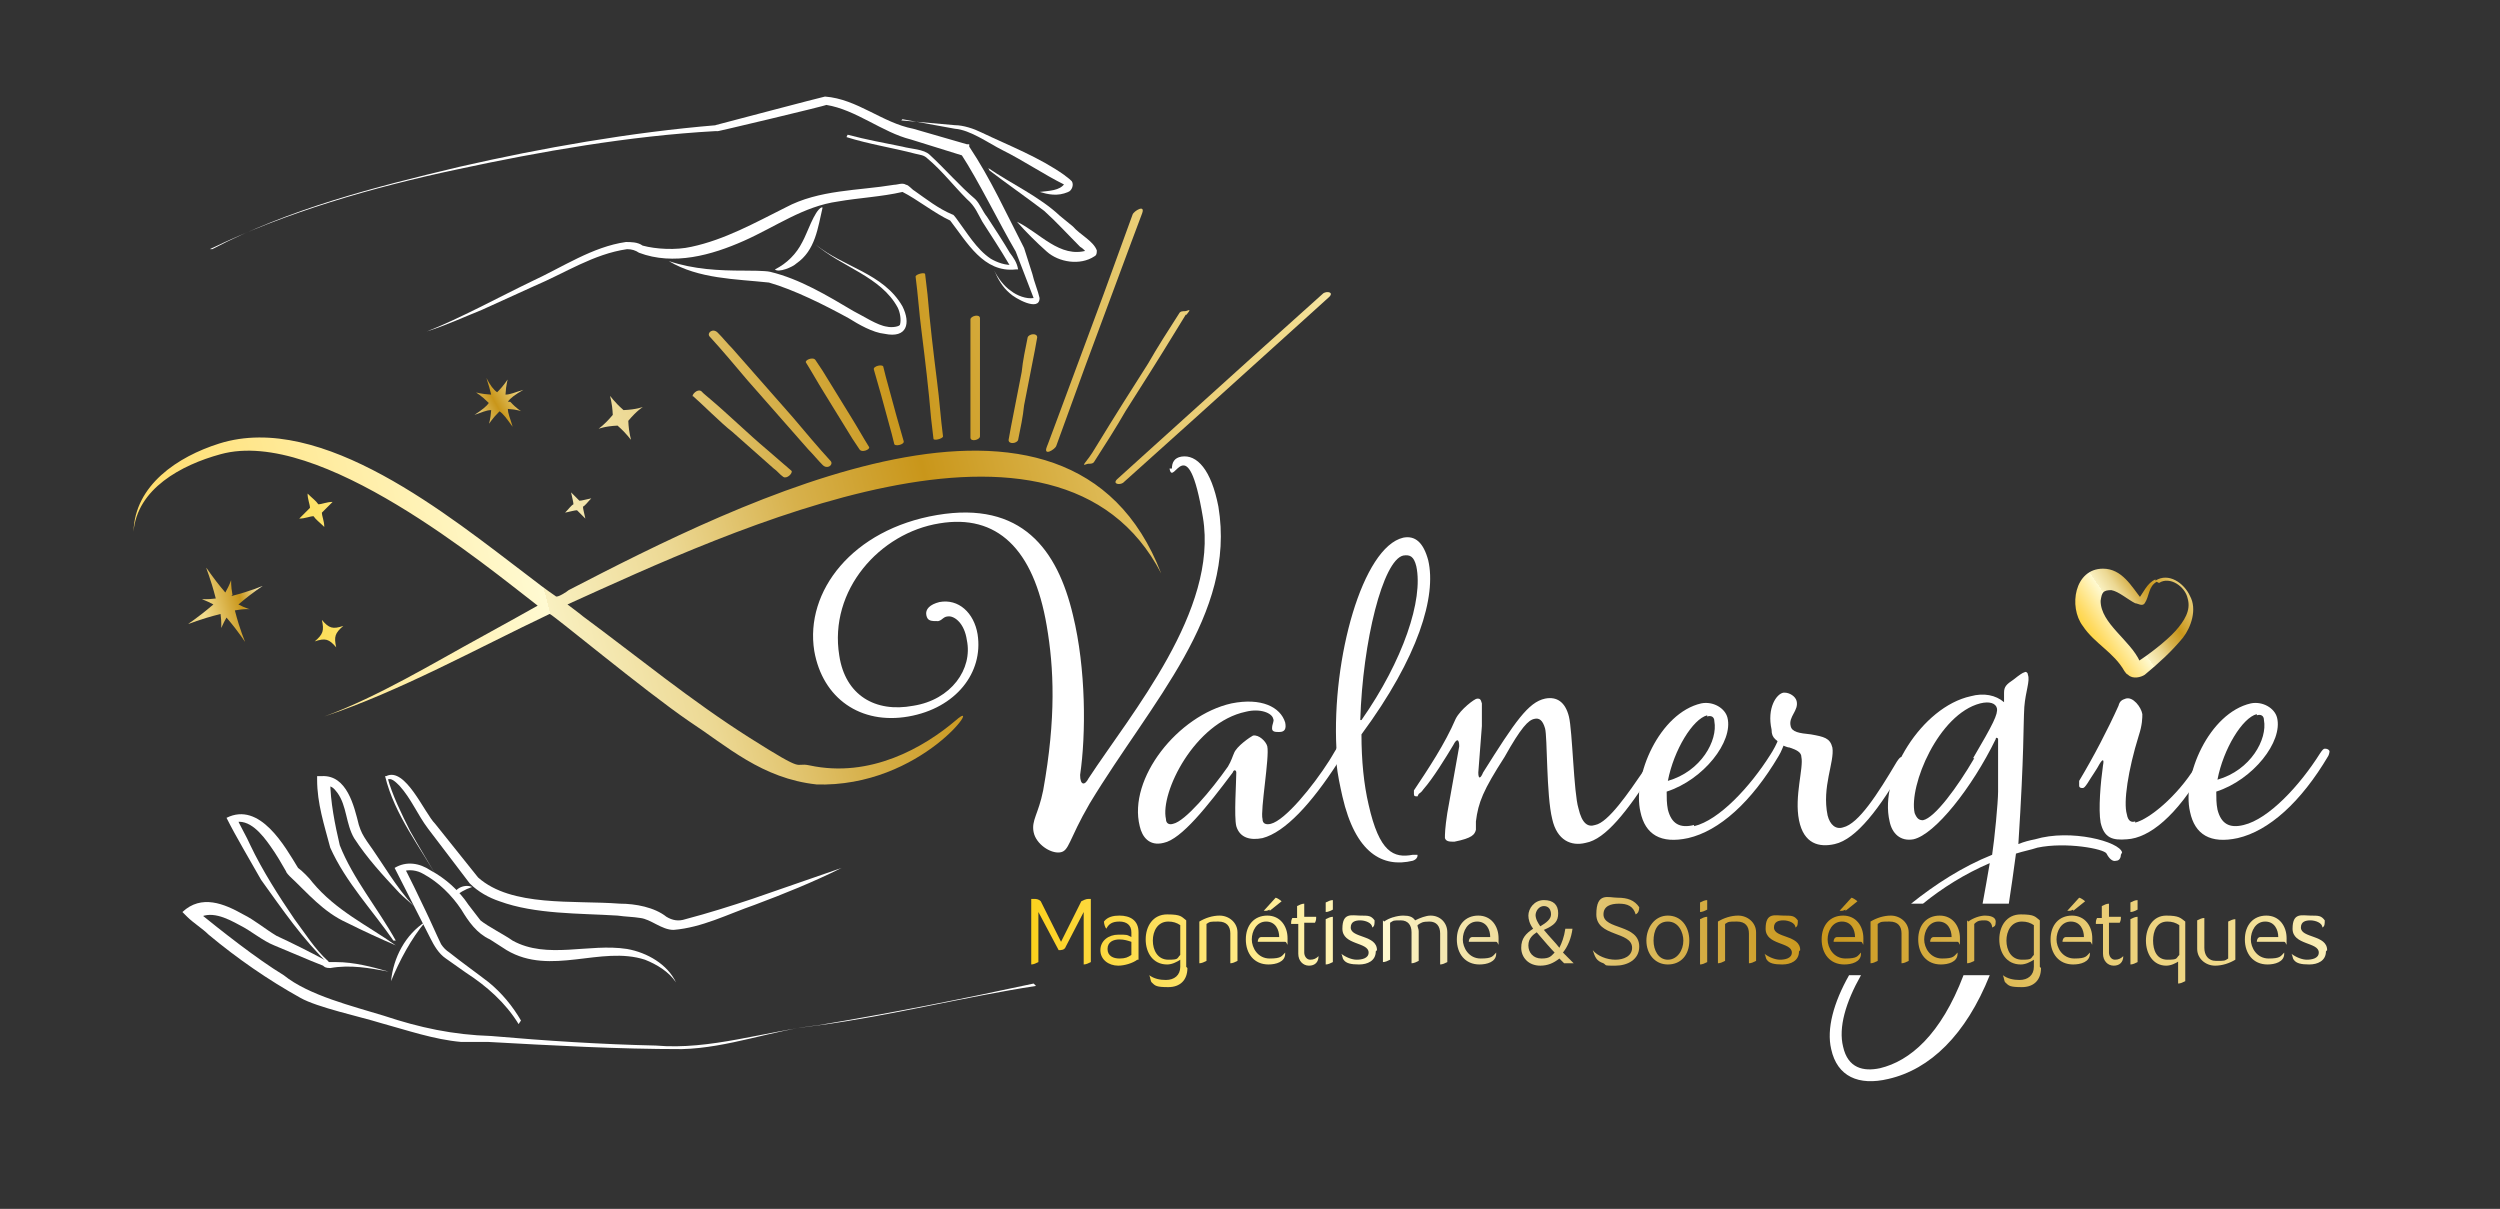 <?xml version="1.0" encoding="UTF-8"?>
<svg xmlns="http://www.w3.org/2000/svg" xmlns:xlink="http://www.w3.org/1999/xlink" version="1.1" viewBox="0 0 209.7 101.4">
  <rect x="0" y="0" width="209.7" height="101.4" fill="#333333" stroke="none"/>
  <!-- Generator: Adobe Illustrator 29.5.1, SVG Export Plug-In . SVG Version: 2.1.0 Build 141)  -->
  <defs>
    <style>
      .st0 {
        fill: url(#Or2);
      }

      .st1 {
        fill: url(#Or9);
      }

      .st2 {
        fill: url(#Or7);
      }

      .st3 {
        fill: url(#Or8);
      }

      .st4 {
        fill: url(#Or6);
      }

      .st5 {
        fill: url(#Or3);
      }

      .st6 {
        fill: url(#Or4);
      }

      .st7 {
        fill: url(#Or1);
      }

      .st8 {
        fill: url(#Or5);
      }

      .st9 {
        fill: url(#Or);
      }

      .st10 {
        fill: url(#Or11);
      }

      .st11 {
        fill: url(#Or12);
      }

      .st12 {
        fill: url(#Or15);
      }

      .st13 {
        fill: url(#Or13);
      }

      .st14 {
        fill: url(#Or18);
      }

      .st15 {
        fill: url(#Or10);
      }

      .st16 {
        fill: url(#Or16);
      }

      .st17 {
        fill: url(#Or19);
      }

      .st18 {
        fill: url(#Or14);
      }

      .st19 {
        fill: url(#Or17);
      }

      .st20 {
        fill: url(#Or41);
      }

      .st21 {
        fill: url(#Or40);
      }

      .st22 {
        fill: url(#Or42);
      }

      .st23 {
        fill: url(#Or20);
      }

      .st24 {
        fill: url(#Or26);
      }

      .st25 {
        fill: url(#Or21);
      }

      .st26 {
        fill: url(#Or22);
      }

      .st27 {
        fill: url(#Or24);
      }

      .st28 {
        fill: url(#Or25);
      }

      .st29 {
        fill: url(#Or23);
      }

      .st30 {
        fill: url(#Or27);
      }

      .st31 {
        fill: url(#Or28);
      }

      .st32 {
        fill: url(#Or29);
      }

      .st33 {
        fill: url(#Or32);
      }

      .st34 {
        fill: url(#Or31);
      }

      .st35 {
        fill: url(#Or30);
      }

      .st36 {
        fill: url(#Or36);
      }

      .st37 {
        fill: url(#Or35);
      }

      .st38 {
        fill: url(#Or34);
      }

      .st39 {
        fill: url(#Or33);
      }

      .st40 {
        fill: url(#Or39);
      }

      .st41 {
        fill: url(#Or38);
      }

      .st42 {
        fill: url(#Or37);
      }

      .st43 {
        fill: url(#Dégradé_sans_nom_304);
      }

      .st44 {
        fill: url(#Dégradé_sans_nom_297);
      }

      .st45 {
        fill: url(#Dégradé_sans_nom_311);
      }

      .st46 {
        fill: #fff;
      }
    </style>
    <linearGradient id="Dégradé_sans_nom_311" data-name="Dégradé sans nom 311" x1="174.2" y1="54.6" x2="183.7" y2="48.1" gradientUnits="userSpaceOnUse">
      <stop offset="0" stop-color="#fccb00"/>
      <stop offset=".2" stop-color="#ffdb64"/>
      <stop offset=".4" stop-color="#fffad2"/>
      <stop offset=".4" stop-color="#f9f0c0"/>
      <stop offset=".5" stop-color="#ecd893"/>
      <stop offset=".6" stop-color="#d7b14c"/>
      <stop offset=".7" stop-color="#c9961a"/>
      <stop offset=".9" stop-color="#e9cd75"/>
      <stop offset="1" stop-color="#f2dc8e"/>
    </linearGradient>
    <linearGradient id="Or" x1="10.6" y1="47" x2="118.1" y2="19.3" gradientUnits="userSpaceOnUse">
      <stop offset="0" stop-color="#fccb00"/>
      <stop offset=".3" stop-color="#fffad2"/>
      <stop offset=".3" stop-color="#f9f0c0"/>
      <stop offset=".4" stop-color="#ecd893"/>
      <stop offset=".5" stop-color="#d7b14c"/>
      <stop offset=".6" stop-color="#c9961a"/>
      <stop offset=".8" stop-color="#e9cd75"/>
      <stop offset=".9" stop-color="#f2dc8e"/>
      <stop offset="1" stop-color="#fffad2"/>
    </linearGradient>
    <linearGradient id="Or1" data-name="Or" x1="10.3" y1="45.8" x2="117.8" y2="18.1" xlink:href="#Or"/>
    <linearGradient id="Or2" data-name="Or" x1="13.1" y1="56.9" x2="120.6" y2="29.1" xlink:href="#Or"/>
    <linearGradient id="Or3" data-name="Or" x1="11.8" y1="51.8" x2="119.3" y2="24.1" xlink:href="#Or"/>
    <linearGradient id="Or4" data-name="Or" x1="11.8" y1="51.7" x2="119.3" y2="23.9" xlink:href="#Or"/>
    <linearGradient id="Or5" data-name="Or" x1="10.7" y1="47.3" x2="118.1" y2="19.5" xlink:href="#Or"/>
    <linearGradient id="Or6" data-name="Or" x1="11" y1="48.5" x2="118.5" y2="20.8" xlink:href="#Or"/>
    <linearGradient id="Or7" data-name="Or" x1="12.4" y1="53.9" x2="119.8" y2="26.1" xlink:href="#Or"/>
    <linearGradient id="Or8" data-name="Or" x1="11.3" y1="49.9" x2="118.8" y2="22.2" xlink:href="#Or"/>
    <linearGradient id="Or9" data-name="Or" x1="10.7" y1="47.3" x2="118.1" y2="19.6" xlink:href="#Or"/>
    <linearGradient id="Or10" data-name="Or" x1="12.8" y1="55.7" x2="120.3" y2="27.9" xlink:href="#Or"/>
    <linearGradient id="Dégradé_sans_nom_297" data-name="Dégradé sans nom 297" x1="13.8" y1="59.4" x2="121.3" y2="31.7" gradientUnits="userSpaceOnUse">
      <stop offset="0" stop-color="#fccb00"/>
      <stop offset="0" stop-color="#ffdb64"/>
      <stop offset=".3" stop-color="#fffad2"/>
      <stop offset=".3" stop-color="#f9f0c0"/>
      <stop offset=".4" stop-color="#ecd893"/>
      <stop offset=".5" stop-color="#d7b14c"/>
      <stop offset=".6" stop-color="#c9961a"/>
      <stop offset=".8" stop-color="#e9cd75"/>
      <stop offset=".9" stop-color="#f2dc8e"/>
      <stop offset="1" stop-color="#fffad2"/>
    </linearGradient>
    <linearGradient id="Or11" data-name="Or" x1="11.4" y1="50.3" x2="118.9" y2="22.6" xlink:href="#Or"/>
    <linearGradient id="Or12" data-name="Or" x1="11.1" y1="49.2" x2="118.6" y2="21.4" xlink:href="#Or"/>
    <linearGradient id="Or13" data-name="Or" x1="11.2" y1="49.5" x2="118.7" y2="21.8" xlink:href="#Or"/>
    <linearGradient id="Or14" data-name="Or" x1="36.3" y1="36.9" x2="45.1" y2="31.8" xlink:href="#Or"/>
    <linearGradient id="Dégradé_sans_nom_304" data-name="Dégradé sans nom 304" x1="11.8" y1="52.7" x2="22.3" y2="49.8" gradientUnits="userSpaceOnUse">
      <stop offset="0" stop-color="#fccb00"/>
      <stop offset=".3" stop-color="#e9cd74"/>
      <stop offset=".5" stop-color="#f2dc8e"/>
      <stop offset=".8" stop-color="#c9961a"/>
      <stop offset=".9" stop-color="#e3c775"/>
      <stop offset="1" stop-color="#fffad2"/>
    </linearGradient>
    <linearGradient id="Or15" data-name="Or" x1="81.6" y1="78.8" x2="198.4" y2="67.5" xlink:href="#Or"/>
    <linearGradient id="Or16" data-name="Or" x1="81.8" y1="80.1" x2="198.5" y2="68.8" xlink:href="#Or"/>
    <linearGradient id="Or17" data-name="Or" x1="81.9" y1="81.4" x2="198.6" y2="70.1" xlink:href="#Or"/>
    <linearGradient id="Or18" data-name="Or" x1="81.8" y1="80.9" x2="198.6" y2="69.6" xlink:href="#Or"/>
    <linearGradient id="Or19" data-name="Or" x1="81.8" y1="80.5" x2="198.5" y2="69.2" xlink:href="#Or"/>
    <linearGradient id="Or20" data-name="Or" x1="81.9" y1="81.1" x2="198.6" y2="69.8" xlink:href="#Or"/>
    <linearGradient id="Or21" data-name="Or" x1="81.9" y1="81" x2="198.6" y2="69.7" xlink:href="#Or"/>
    <linearGradient id="Or22" data-name="Or" x1="81.9" y1="82" x2="198.7" y2="70.7" xlink:href="#Or"/>
    <linearGradient id="Or23" data-name="Or" x1="82" y1="82.5" x2="198.7" y2="71.2" xlink:href="#Or"/>
    <linearGradient id="Or24" data-name="Or" x1="82" y1="83" x2="198.8" y2="71.7" xlink:href="#Or"/>
    <linearGradient id="Or25" data-name="Or" x1="82" y1="82.9" x2="198.8" y2="71.6" xlink:href="#Or"/>
    <linearGradient id="Or26" data-name="Or" x1="82.1" y1="83.3" x2="198.8" y2="72" xlink:href="#Or"/>
    <linearGradient id="Or27" data-name="Or" x1="82.2" y1="84.5" x2="198.9" y2="73.2" xlink:href="#Or"/>
    <linearGradient id="Or28" data-name="Or" x1="82.1" y1="84.1" x2="198.9" y2="72.8" xlink:href="#Or"/>
    <linearGradient id="Or29" data-name="Or" x1="82.2" y1="85" x2="199" y2="73.7" xlink:href="#Or"/>
    <linearGradient id="Or30" data-name="Or" x1="82.3" y1="85.4" x2="199" y2="74.1" xlink:href="#Or"/>
    <linearGradient id="Or31" data-name="Or" x1="82.2" y1="85.1" x2="199" y2="73.8" xlink:href="#Or"/>
    <linearGradient id="Or32" data-name="Or" x1="82.4" y1="86.3" x2="199.1" y2="75" xlink:href="#Or"/>
    <linearGradient id="Or33" data-name="Or" x1="82.4" y1="86.7" x2="199.1" y2="75.4" xlink:href="#Or"/>
    <linearGradient id="Or34" data-name="Or" x1="82.4" y1="86.9" x2="199.1" y2="75.6" xlink:href="#Or"/>
    <linearGradient id="Or35" data-name="Or" x1="82.5" y1="88.3" x2="199.3" y2="77" xlink:href="#Or"/>
    <linearGradient id="Or36" data-name="Or" x1="82.4" y1="87" x2="199.1" y2="75.7" xlink:href="#Or"/>
    <linearGradient id="Or37" data-name="Or" x1="82.5" y1="87.5" x2="199.2" y2="76.2" xlink:href="#Or"/>
    <linearGradient id="Or38" data-name="Or" x1="82.5" y1="87.5" x2="199.2" y2="76.2" xlink:href="#Or"/>
    <linearGradient id="Or39" data-name="Or" x1="82.7" y1="89.3" x2="199.4" y2="78" xlink:href="#Or"/>
    <linearGradient id="Or40" data-name="Or" x1="82.6" y1="88.9" x2="199.3" y2="77.6" xlink:href="#Or"/>
    <linearGradient id="Or41" data-name="Or" x1="82.6" y1="89.3" x2="199.4" y2="78" xlink:href="#Or"/>
    <linearGradient id="Or42" data-name="Or" x1="82.7" y1="89.6" x2="199.4" y2="78.3" xlink:href="#Or"/>
  </defs>
  <g id="Calque_6">
    <g>
      <g>
        <path class="st46" d="M103.4,64.8c-2.1,2.8-4.3,5.6-5.8,5.9-1.2.3-1.8-.5-2-1.4-1-4,3.2-9.3,7.7-10.3,2.5-.5,4.1.3,4.5,1.6.1.5,0,.8-.5.8-.3,0-.6,0-.6-.3,0-.4.2-.6.1-.8-.1-.5-1.1-.9-2.3-.6-4.3.9-7.2,6.8-6.7,9,0,.4.3.5.6.4,1-.2,3.2-2.8,4.6-4.8.3-.5.4-.9.5-1.1.2-.6,1.4-1.4,1.6-1.5.5-.1,1.1.5,1.2.9.2.9-.6,5.4-.4,6.1,0,.4.3.5.7.4,1.2-.3,3.5-3.1,4.9-5.3.2-.3.8-1.4.9-1.4.2,0,.3,0,.4.2,0,0-.5,1.2-.6,1.4-2.2,3.4-4.4,5.8-6.3,6.3-1,.2-1.9,0-2.2-1-.2-.8,0-3.7,0-4.5,0-.2-.2-.3-.3,0Z"/>
        <path class="st46" d="M118.9,71.8c0,.1-.1.3-.4.4-2.5.6-4.8-.6-5.9-5.4-.2-.9-.4-1.8-.5-2.8v-1.2c-.4-7.6,2.2-16.9,5.6-17.7,1-.2,1.7.4,2.1,1.9.7,3-.8,8.1-5.6,14.6,0,2.2.2,4.2.6,5.9.9,4,2.1,4.5,3.7,4.2.3,0,.3,0,.4,0ZM114.2,60.4c3.5-5,5.2-10.1,4.6-12.9-.2-.8-.5-1-1.1-.9-1.7.4-3.4,7.2-3.6,13.8Z"/>
        <path class="st46" d="M118.9,66.8c-.2,0-.3,0-.3-.2,0,0,0-.2,0-.3,1.2-1.8,2.6-3.9,3.5-6,.4-.8,1.6-1.7,1.8-1.7.2,0,.3,0,.4.4,0,.3,0,1,0,1.9l-.3,3.9c0,.6.2.5.4,0,2.7-4.3,3.8-5.9,5.2-6.2,1-.2,1.7.3,2,1.5.3,1.2.4,6.4.8,7.7.3,1.3.8,1.6,1.4,1.4,1.1-.2,2.8-2.7,4.1-4.6.2-.3.3-.3.4-.4.2,0,.3,0,.4.2,0,0,0,.2-.1.4-2.1,3.2-3.9,5.6-5.6,5.9-1.2.3-2.4-.2-2.8-2-.5-2-.4-6.9-.6-7.6-.2-.7-.5-.9-.9-.8-.5.1-1.1.7-2.5,3.2-1.8,2.8-2.2,3.8-2.4,5.4v.7c-.1.4-.3.7-1.8,1-.4,0-.7,0-.8-.3,0-.3,0-.8.2-2.1l1-5.6c0-.6-.2-.7-.5-.1-.6,1-1.7,2.8-2.5,3.7-.2.3-.3.3-.4.4Z"/>
        <path class="st46" d="M142.1,69.3c2.1-.5,4.7-3.3,6.4-6,.2-.3.6-1,.7-1.4s.5.3.5.4c0,0-.3.8-.5,1.1-2.3,3.9-5,6.3-7.6,6.9-2.3.5-3.6-.3-4-2.2-.7-3,1.6-8.3,5.1-9.1,1-.2,2,.4,2.2,1.2.5,2-2,5.2-5.1,6.2,0,.5,0,1,.1,1.5.3,1.2,1,1.6,2.2,1.3ZM143.2,60c-1.2.3-2.8,2.9-3.3,5.5,2.8-.8,4.2-3.4,3.9-5,0-.4-.3-.5-.6-.4Z"/>
        <path class="st46" d="M149.7,58.1c.4,0,.9.3,1,.7.2.8-.7,1.3-.5,2.1.1.5.7.6,1.7.7,1.1.2,1.6.3,1.8,1.1.2,1.2-.9,3.3-.4,5.7.2.8.7,1.2,1.3,1,1.3-.3,2.9-2.8,4.5-5.5.2-.3.3-.4.4-.4.2,0,.3,0,.3.2,0,.1,0,.2,0,.4-2.1,3.7-4.1,6.3-5.9,6.7-1.3.3-2.6,0-3-2-.4-2,.4-4.4.2-5.3,0-.4-.4-.6-1-.8-.2,0-.6-.2-.6-.2l-.6-.5c-.2-.2-.3-.4-.3-.8-.4-1.8.4-3,1-3.1Z"/>
        <path class="st46" d="M179.1,69c1.2-.3,3.5-2.2,5-4.6.2-.3.3-.4.4-.4.2,0,.3,0,.4.2,0,.1,0,.2-.1.4-2.2,3.8-4.5,5.7-6.4,5.8-1.2.1-1.9-.1-2.2-1.4-.2-1.1,0-3.4.2-4.8.1-.5,0-.6-.3-.1-.2.4-.7,1.1-1,1.6-.2.3-.3.4-.4.4s-.3,0-.3-.2c0-.1,0-.2,0-.4,1.2-2,2.4-4.3,3.3-6.3.1-.4.3-.5.6-.6.6-.2,1.3.7,1.4,1.3,0,.3,0,.9-.3,1.8-.9,2.9-1.3,5.6-1,6.6.1.6.4.7.7.6Z"/>
        <path class="st46" d="M188.2,69.2c2.1-.5,4.7-3.3,6.4-6,.2-.3.3-.4.4-.4.1,0,.3,0,.4.2,0,0,0,.2-.1.4-2.3,3.9-5,6.3-7.6,6.9-2.3.5-3.6-.3-4-2.2-.7-3,1.6-8.3,5.1-9.1,1-.2,2,.4,2.2,1.2.5,2-2,5.2-5.1,6.2,0,.5,0,1,.1,1.5.3,1.2,1,1.6,2.2,1.3ZM189.3,59.9c-1.2.3-2.8,2.9-3.3,5.5,2.8-.8,4.2-3.4,3.9-5,0-.4-.3-.5-.6-.4Z"/>
      </g>
      <g>
        <path class="st46" d="M164.7,81.8c-1.9,5-4.5,7.2-7,7.8-1.4.3-2.7,0-3.1-1.8-.4-1.6.2-3.7,1.5-6h-1c-1.3,2.3-1.9,4.5-1.5,6.2.5,2.3,2.3,3.1,4.8,2.5,3.5-.8,6.5-3.7,8.5-8.7h-2.2Z"/>
        <path class="st46" d="M178,71.5c-.2-.9-4.3-2-7.3-1.1-.5.1-.9.2-1.4.4.5-7.8.4-9.8.5-11.5.1-1.3.5-2.2.3-2.7,0-.2-.2-.3-.3-.2-.1,0-.4.2-.9.6-.6.4-.8.6-.8,1.1v.8c-.7-.6-1.7-.8-2.8-.5-4.1.9-7.7,6.7-6.8,10.5.2,1,.9,1.7,2,1.5,1.8-.4,4.9-4.3,6.9-8.4,0-.2.2-.1.2,0v4.4c0,.9-.3,4-.5,5.3-2.5,1-4.8,2.5-6.8,4.1h1c1.6-1.3,3.5-2.5,5.6-3.4-.2,1.2-.4,2.3-.6,3.4h2.2c.2-1.3.4-2.7.6-4.2.6-.2,1.2-.3,1.8-.5,2.4-.5,5.6.1,5.8.5s.5.7.8.6c.3,0,.4-.3.4-.5ZM165.6,63.6c-1.4,2.4-3.3,5-4.3,5.2-.3,0-.5-.1-.7-.6-.5-2.3,2-8.3,5.5-9.2.8-.2,1.3,0,1.4.4.1.5-.3,1.3-2,4.2Z"/>
      </g>
      <path class="st46" d="M98.3,39.3c0-.5.2-.9.8-1,1.3-.2,2.5,1.1,3.1,4.2,1.5,9.1-5.6,16.3-10.8,24.9-1.8,3.1-1.7,4-2.5,4.1s-2-.7-2.2-1.7.4-1.5.8-3.5c1.1-6.1.9-10.3.3-13.8-1.1-6.5-4.2-9.4-9-8.6-5,.8-9.3,5.6-8.4,11.1.5,3.3,3,4.8,6.2,4.2,3.2-.5,5-3.1,4.5-5.5-.2-1.4-1-2-1.5-2s-.5.3-.9.4c-.6,0-.9,0-1-.5s.3-.9,1.1-1.1c1.6-.3,2.9.9,3.2,2.7.5,3.2-1.8,6.2-5.8,6.9s-7.2-1.5-7.9-5.5c-.8-5,3.2-10.2,10.3-11.4s10.1,2.9,11.4,8.4c1.1,4.5,1.1,10,.6,13.4,0,.9.4.9.7.3,3.6-5.5,10.9-14.1,9.6-21.9s-2.5-2.4-2.8-4.1Z"/>
      <path class="st45" d="M180.8,48.7c1.1-.7,2.4.2,2.9,1.3.6,1.1.1,2.6-.6,3.5-1,1.2-2,2.1-3.2,3.1-.3.2-1,.4-1.4,0-.2-.1-.2-.2-.3-.3-.9-1.6-2.5-2.3-3.5-3.8-1.2-1.6-.7-4.8,1.7-4.8,1.6,0,2.4,1.5,3.2,2.5,0,0,0,0,0,0,0,0-.2,0-.2,0,.4-.5.7-1.3,1.4-1.6h0ZM180.9,48.8c-.7.4-.6,1.2-1,1.8-.2.3-.6,0-.8,0-.6-.3-1.4-1-2-1.1-.7,0-.8.2-.9.9,0,1.9,2.5,3.3,3.3,5.1,0,0-.2,0-.2,0,.8-.5,2.4-1.7,3.2-2.6.7-.8,1.3-1.7,1-2.7-.2-1-1.5-1.9-2.4-1.3h0Z"/>
      <g>
        <path class="st9" d="M27.2,44.2c-.4-.4-.7-.6-.9-.9-.3,0-.7.2-1.2.2h0c.4-.4.7-.7.9-.9,0-.3-.2-.7-.2-1.2h0c.4.4.7.6.9.9.3,0,.7-.2,1.2-.2h0c-.4.4-.7.7-.9.9,0,.3.2.7.2,1.2h0Z"/>
        <path class="st7" d="M52.3,34.4c2.3-.1,1.9-.9.4.9.1,2.2.8,1.9-.9.4-2.2.1-1.9.9-.4-.9-.1-2.2-.8-1.9.9-.4h0Z"/>
        <path class="st0" d="M28.8,52.5c-.7.6-.8.9-.6,1.8,0,0,0,0,0,0-.6-.7-.9-.8-1.8-.5,0,0,0,0,0,0,.7-.6.8-.9.6-1.8,0,0,0,0,0,0,.6.7.9.8,1.8.5,0,0,0,0,0,0h0Z"/>
        <path class="st5" d="M49.1,43.5c-.3-.3-.5-.5-.7-.7-.2,0-.5.1-1,.2h0c.3-.3.5-.6.7-.7,0-.2-.1-.5-.2-1h0c.3.3.5.5.7.7.2,0,.5-.1,1-.2h0c-.3.3-.5.6-.7.7,0,.2.1.5.2,1h0Z"/>
      </g>
      <g>
        <path class="st6" d="M86.2,28.3c-.2,1-.4,1.9-.5,2.9-.3,1.5-.6,3.1-.9,4.6l-.2,1.1c0,.4.7.3.8,0,.2-1,.4-1.9.5-2.9.3-1.5.6-3.1.9-4.6l.2-1.1c0-.4-.7-.3-.8,0h0Z"/>
        <path class="st8" d="M76.8,23.2c.2,1.5.3,3.1.5,4.6.3,2.4.6,4.9.8,7.3l.2,1.7c0,.2.8,0,.8-.2-.2-1.5-.3-3.1-.5-4.6-.3-2.4-.6-4.9-.8-7.3l-.2-1.7c0-.2-.8,0-.8.2h0Z"/>
        <path class="st4" d="M95,18c-.8,2.2-1.6,4.4-2.4,6.6-1.3,3.5-2.6,7-3.9,10.5s-.6,1.6-.9,2.4.7.2.8-.1c.8-2.2,1.6-4.4,2.4-6.6,1.3-3.5,2.6-7,3.9-10.5.3-.8.6-1.6.9-2.4s-.7-.2-.8.1h0Z"/>
        <path class="st2" d="M98.9,26.3c-.9,1.4-1.8,2.8-2.6,4.2-1.4,2.2-2.8,4.4-4.2,6.7-.3.5-.6,1-1,1.5s0,.2.2.2.4,0,.5-.2c.9-1.4,1.8-2.8,2.6-4.2,1.4-2.2,2.8-4.4,4.2-6.7s.6-1,1-1.5,0-.2-.2-.2-.4,0-.5.2h0Z"/>
        <path class="st3" d="M81.4,26.8c0,1.1,0,2.2,0,3.4,0,1.8,0,3.6,0,5.3s0,.8,0,1.2.8.2.8-.1c0-1.1,0-2.2,0-3.4,0-1.8,0-3.6,0-5.3s0-.8,0-1.2-.8-.2-.8.1h0Z"/>
        <path class="st1" d="M59.5,28.2c1.1,1.2,2.1,2.4,3.2,3.7l5.1,5.8c.4.4.8.9,1.2,1.3s.9,0,.7-.3c-1.1-1.2-2.1-2.4-3.2-3.7l-5.1-5.8c-.4-.4-.8-.9-1.2-1.3s-.9,0-.7.3h0Z"/>
        <path class="st15" d="M111,24.6c-2,1.8-3.9,3.5-5.9,5.3-3.1,2.8-6.2,5.6-9.3,8.4l-2.1,1.9c-.4.4.2.5.5.3,2-1.8,3.9-3.5,5.9-5.3,3.1-2.8,6.2-5.6,9.3-8.4l2.1-1.9c.4-.4-.2-.5-.5-.3h0Z"/>
        <g>
          <g>
            <path class="st46" d="M71.1,11.3c1.5.4,3.1.7,4.6,1,.7.2,1.8.2,2.3.7,1.3,1.2,2.5,2.6,3.8,3.7.4.4.6,1,1,1.5.4.6,1.5,2.3,1.9,3,.3.4.6.8.7,1.4,0,0-.2,0-.2,0-2.7.3-4.1-2.3-5.5-4.1-1.3-.6-2.8-1.8-4-2.4-1.7.4-3.7.5-5.4.8-2.9.4-5.2,2.1-7.9,3.3-2.7,1.2-5.9,2.1-8.8,1-.3-.2-.6-.3-1-.3-2.8.4-5.2,2-7.8,3.1,0,0-4.4,2-4.4,2-1.5.6-3,1.3-4.6,1.8h0c2.6-1,6.3-3,8.8-4.2,2.6-1.2,5.1-2.9,7.9-3.3.4,0,1,0,1.4.3,1.1.3,2.8.4,4.1.1,2.8-.6,5.3-2,7.9-3.3,2.8-1.5,6.1-1.4,9.1-1.9.3,0,.7-.2,1,0,.2,0,.5.4.7.5,1,.7,2,1.5,3.2,2,.1,0,.2.2.3.3.9,1.2,1.7,2.6,2.9,3.4.5.3,1.3.6,1.9.5,0,0-.2.3-.2.3,0,0-.1-.3-.2-.4-.7-1.2-1.5-2.4-2.2-3.5-.4-.7-.6-1.3-1.3-1.9-1.1-1.1-2.1-2.4-3.3-3.4-.3-.3-.6-.3-1-.4-1.9-.5-3.9-.8-5.8-1.4,0,0,0,0,0,0h0Z"/>
            <path class="st46" d="M17.8,20.9c6.5-3.4,13.6-5.2,20.7-6.9,7-1.6,14.4-2.9,21.6-3.5,0,0,0,0,0,0,0,0,0,0,0,0h-.2s0,0,.1,0c0,0,9.1-2.4,9.2-2.4,2.7.2,4.8,2.2,7.4,2.7,1,.3,3.5,1,4.5,1.3,0,0,.2,0,.2,0v.2c1.8,2.7,3.1,5.6,4.6,8.5h0s0,0,0,0l.7,2.2c.1.5.5,1.5.6,2,0,1.2-2.1,0-2.5-.4-.6-.5-1-1.2-1.3-1.9h0c.3.6.8,1.3,1.4,1.7.5.4,1.3.7,1.9.6,0,0-1.5-3.9-1.5-3.9h0c-1.4-2.4-3.1-5.9-4.6-8.2,0,0,.3.2.3.2-1-.3-3.5-1.1-4.5-1.4-2.4-.6-4.6-2.5-7.1-2.9.3,0-9.8,2.4-9.1,2.2,0,0-.2,0-.2,0,0,0,0,0,0,0-7.2.4-14.6,1.7-21.6,3.2-7.1,1.5-14.4,3.6-20.8,6.7h0Z"/>
            <path class="st46" d="M68.4,20.5c2.3,1.9,5.7,2.4,7.3,5.2.7,1.4.4,2.7-1.5,2.3-1-.1-2.2-.8-3-1.3-2-1.1-4.6-2.4-6.7-3-2.8-.3-5.9-.3-8.4-1.8,0,0,0,0,0,0,2.1.7,4.2.8,6.3.8.4,0,1.8,0,2.2.1,2.5.6,4.8,2,7,3.3.8.4,2,1.2,2.8,1.3.4.1,1.1,0,1.1-.2.1-.4,0-1-.2-1.4-1.4-2.6-4.7-3.4-6.9-5.3,0,0,0,0,0,0h0Z"/>
            <path class="st46" d="M75.6,10.1l4.5.4c.7,0,1.6.3,2.2.6,2.3,1.1,4.9,2.1,7,3.6.1.1.3.2.6.5.2.3,0,.8-.3.9-.9.4-1.7.2-2.4,0h0c.8-.1,1.7-.1,2.1-.7,0,0,0,0,0,0,0,0,0,.1,0,.1-1.8-.9-3.4-2-5.2-2.9-1.2-.6-2.7-1.7-4-1.8,0,0-4.4-.8-4.4-.8h0Z"/>
            <path class="st46" d="M82.9,14.1c1.9,1.3,4.3,2.4,6,4,0,0,1.1.9,1.1.9.6.7,1.7,1.2,2,2,0,.2,0,.4-.2.5-1.2.8-3,.5-4-.4-.9-.8-1.7-1.6-2.5-2.5,0,0,0,0,0,0,1.9.9,3.6,3.1,5.9,2.4,0,0,0,0,0,0,0,0,0,0,0,0,0,0,0,0,0,0,0,0,0,.2,0,.3-.1-.2-.4-.5-.6-.6-1-1-2-2.1-3-3-1.3-1-3.3-2.4-4.6-3.4,0,0,0,0,0,0h0Z"/>
          </g>
          <path class="st46" d="M69,17.4c-.4,1.7-.6,3.6-2.2,4.7-.3.3-1.5.8-1.8.5,1-.5,1.8-1.3,2.3-2.3.4-.7,1-2.6,1.6-2.9h0Z"/>
        </g>
        <g>
          <path class="st44" d="M68.5,65.8c-4.6-.5-7.5-3.2-10.7-5.3-3.8-2.6-11.6-9.1-11.7-9-6.1,2.9-12.6,6.5-18.9,8.6,4.6-1.7,9-4.4,13.4-6.8,1.3-.7,4.5-2.5,4.5-2.5-4.3-3.3-18.3-15-26.6-12.7-3.3.9-7,2.9-7.3,6.5.1-3.9,3.7-6.3,7.2-7.4,8.6-2.7,19.3,6.1,25.9,11.1.5.4,1.7,1.3,2.3,1.7.1.2,1-.4,1.1-.5,14.3-7.4,42-21.4,49.7-1.4-8.6-16.6-36.1-3.6-49.8,2.6,0,0,1.2.9,1.3,1,4.6,3.4,9.1,7.1,14,10.2s3.6,2,5,2.3c5.1,1.1,9.6-1.5,12.3-3.8,2.4-2.1-2.8,5.7-11.8,5.4Z"/>
          <g>
            <g>
              <path class="st46" d="M43.5,85.9c-1.1-1.8-2.7-3.2-4.4-4.3,0,0-1.7-1.2-1.7-1.2-.6-.4-1-1.1-1.3-1.7-.7-1.4-2.3-4.5-3-5.9,1-.6,2.1-.4,3,.2,1.3.7,2.4,1.7,3.2,2.9l1,1.3c.6.5,2,1.2,2.7,1.7,2.9,1.6,6.4.2,9.6.7,1.7.3,3.4,1.3,4.1,2.8,0,0,0,0,0,0-.6-.9-1.6-1.5-2.6-1.9-3.7-1.2-7.9,1.4-11.6-.8,0,0-1.4-.9-1.4-.9-1.1-.5-1.8-1.5-2.4-2.5-.8-1.2-1.9-2.3-3.2-3-.5-.3-1.2-.4-1.7-.2v-.5c.1,0,1.9,3.8,1.9,3.8.3.6,1,2.2,1.3,2.8.2.3.4.5.7.7,1,.8,2.4,1.8,3.3,2.5,1.1.9,2,2,2.7,3.2h0Z"/>
              <path class="st46" d="M86.7,82.5c-6,1.3-12.1,2.5-18.1,3.5-3.8.4-7.5,1.9-11.4,2-5.4,0-10.8-.3-16.2-.6h-2.3c-2.3-.2-4.6-1-6.8-1.6-1.6-.5-5.3-1.3-6.7-2.1-2.7-1.5-5.3-3.3-7.7-5.3-.5-.5-1.3-1-1.8-1.5,0,0-.4-.4-.4-.4,1.6-1.5,3.5-.7,5.1.2,1,.5,1.8,1.2,2.8,1.8,1.1.5,2.9,1.4,4,2,.2,0,.4.2.4.2.2,0,.4,0,.6,0,1.5,0,3,.4,4.4.8h0c-1.6-.3-3.2-.6-4.9-.3-.4,0-.5-.1-.6-.2l-1-.4c-.7-.3-2.4-1-3.1-1.3-1-.4-1.9-1.2-2.9-1.7-1.1-.6-2.5-1.3-3.6-.5,0,0,0-.7,0-.7,2.1,1.7,5,4,7.3,5.4,2.1,1.7,5.8,2.6,8.4,3.4,3,1,5.8,1.6,9,1.7,4.6.4,9.2.7,13.8.8,4.6.4,9.1-1.2,13.7-1.7,6-.8,12.3-2.4,18.2-3.3h0Z"/>
              <path class="st46" d="M36.9,74c-1.6-2.9-3.8-5.6-4.6-8.9,0,0,0,0,0,0h.1c1.6-.8,3.2,3.1,4.1,4,0,0,3.6,4.5,3.6,4.5,2.8,2.5,8,1.9,11.9,2.2,1.3,0,2.9.3,3.9,1.1.5.3,1,.4,1.6.2,1.9-.5,3.8-1.1,5.6-1.7,0,0,7.5-2.6,7.5-2.6h0c-2.4,1.2-4.9,2.2-7.3,3.1-2.3.8-4.4,1.9-6.8,2.1-1,0-1.9-.9-2.8-1-.6-.1-1.2-.1-1.9-.2-3.2-.2-6.9-.1-9.9-1.2-.9-.3-1.8-.8-2.5-1.5,0,0,0,0,0,0l-3.5-4.6c-.9-1.2-1.4-2.5-2.4-3.6-.3-.3-.7-.7-1-.5v-.2c.4,1.5,1.2,3.1,1.9,4.5.6,1.1,1.9,3.2,2.5,4.3,0,0,0,0,0,0h0Z"/>
              <path class="st46" d="M33,78.9c-1.8-2.6-4-4.9-5.3-7.8-.5-1.9-1.1-3.7-1.1-5.7,0,0,0-.3,0-.3h.4c2.1-.1,2.7,2.5,3.1,4.1.2.6.3.8.7,1.4,1.3,1.8,2.4,3.8,3.9,5.4,0,0,0,0,0,0-.4-.4-.8-.7-1.2-1.1-1.4-1.5-2.7-2.9-3.8-4.6-.7-1.2-.6-2.7-1.4-3.8-.3-.4-.5-.6-1-.6l.4-.4c0,1.7.4,3.7.8,5.4,1.1,2.8,3.2,5.3,4.7,8,0,0,0,0,0,0h0Z"/>
              <path class="st46" d="M27.6,80.9c-2.2-2.1-3.9-4.6-5.7-7.1-.9-1.6-2.1-3.6-2.9-5.2,2.8-1.4,4.9,2.4,6,4.2.3.2,1,.9,1.2,1.2,2,2.4,4.6,3.6,7,5.3,0,0,0,0,0,0-1.4-.6-2.7-1.2-4.1-1.9-2-.9-3.3-2.5-4.8-3.9,0,0-.3-.3-.3-.4-.4-.7-.8-1.4-1.3-2.1-.7-1-1.8-2.4-3.1-2,0,0,.2-.5.2-.5.3.7.9,1.7,1.2,2.4,1,2.1,2.4,4.3,3.7,6.2.9,1.2,1.7,2.5,2.8,3.5h0Z"/>
            </g>
            <path class="st46" d="M32.8,82.3c.2-2,1.2-3.9,2.9-5-1.2,1.4-2.2,3.3-2.9,5h0Z"/>
            <path class="st46" d="M38,75.3c0-.7.9-1.2,1.6-.9,0,0,0,0,0,0-.6.2-1.1.5-1.6.9h0Z"/>
          </g>
        </g>
        <path class="st10" d="M73.3,31c.2.7.4,1.4.6,2.1.3,1.1.6,2.2.9,3.3l.2.8c0,.3.9.1.8-.2-.2-.7-.4-1.4-.6-2.1l-.9-3.3-.2-.8c0-.3-.9-.1-.8.2h0Z"/>
        <path class="st11" d="M67.6,30.4c.5.8,1,1.7,1.5,2.5l2.4,3.9c.2.3.4.6.6.9s.9,0,.8-.2c-.5-.8-1-1.7-1.5-2.5l-2.4-3.9c-.2-.3-.4-.6-.6-.9s-.9,0-.8.2h0Z"/>
        <path class="st13" d="M58.1,33.2c.7.6,2.5,2.4,3.3,3l3.5,3.1c.3.2.5.5.8.7s.8-.3.7-.5c-.7-.6-1.5-1.3-2.2-1.9-1.2-1-3.4-3.1-4.6-4.1s-.5-.5-.8-.7-.8.3-.7.5h0Z"/>
      </g>
      <path class="st18" d="M42.6,33.7c.2-.3.6-.6,1.3-1-.7.2-1.1.4-1.5.4.1-1.8.6-1.5-.7-.2-.3-.2-.6-.6-.9-1.2.2.6.3,1,.4,1.4-1.8-.1-1.5-.6-.2.7-.2.3-.6.6-1.2,1,.6-.2,1-.4,1.4-.4-.1,1.6-.6,1.4.7.1.3.2.6.6,1.1,1.3-.2-.7-.4-1.1-.4-1.5,1.6.1,1.3.6.2-.6Z"/>
      <path class="st43" d="M19.5,49.9c-.3-1.6.2-1.6-.6-.2-2.3-2.7-1.7-3-.8.5-1.5.2-1.5-.2-.2.5-2.8,2.4-3,1.7.6.8.2,1.5-.2,1.5.5.3,2.3,2.7,1.6,2.9.7-.6,1.6-.3,1.6.2.3-.5,2.7-2.3,2.9-1.6-.6-.7Z"/>
    </g>
  </g>
  <g id="Calque_3">
    <g>
      <path class="st12" d="M89.4,79.4c-.1.3-.4.3-.6.3l-1.7-3.2v4.2c-.2.1-.4.2-.6.2v-5.5c0,0,.1,0,.2,0,.2,0,.4,0,.6.2l1.7,3.4,1.7-3.4c.2-.1.4-.2.6-.2s.1,0,.2,0v5.3c-.2.1-.4.2-.6.2v-4.4l-1.5,2.9Z"/>
      <path class="st16" d="M95.4,80.5c-.4.3-1.1.5-1.6.5-.8,0-1.5-.5-1.5-1.3s.7-1.3,1.5-1.3.7,0,1.1.2v-.4c0-.6-.4-.9-1-.9s-.9.2-1.1.6c-.1-.1-.2-.4-.2-.6.3-.4.8-.5,1.3-.5.9,0,1.6.4,1.6,1.4v2.3ZM94.9,79c-.3-.1-.6-.2-1-.2-.5,0-1,.2-1,.8s.5.8,1,.8.7-.1,1-.3v-1.2Z"/>
      <path class="st19" d="M99.6,81.2c0,1-.6,1.6-1.6,1.6s-1.1-.1-1.4-.4c-.1-.1-.1-.4-.2-.6.4.3.9.4,1.4.4.7,0,1.2-.4,1.2-1.1v-.6c-.3.2-.7.4-1.1.4-1.2,0-1.8-1-1.8-2.1s.6-2.1,1.8-2.1,1.2.2,1.6.5v3.9ZM99,77.6c-.3-.2-.6-.3-1-.3-.9,0-1.3.8-1.3,1.6s.4,1.6,1.3,1.6.7-.1,1-.4v-2.5Z"/>
      <path class="st14" d="M100.6,77.3c.5-.3,1.1-.5,1.7-.5.8,0,1.5.6,1.5,1.4v2.4c-.2.1-.4.2-.6.2v-2.5c0-.6-.3-1-1-1s-.7,0-1,.2v3.1c-.2.1-.4.2-.6.2v-3.5Z"/>
      <path class="st17" d="M107.8,80c0,.7-.8.9-1.4.9-1.2,0-1.9-.9-1.9-2.1s.7-2,1.8-2,1.7.9,1.7,1.9,0,.3-.2.3h-2.3c0-.2.1-.4.3-.4h1.5c0-.6-.3-1.3-1.1-1.3s-1.2.8-1.2,1.5.5,1.6,1.5,1.6,1-.2,1.3-.5h0ZM106.5,76.3c0,0-.2.1-.3.1s-.2,0-.2,0l1-1.1c.1,0,.4.2.5.3l-1,.8Z"/>
      <path class="st23" d="M108.8,76c.2-.1.4-.2.6-.2v1.1h1c0,.2,0,.3-.1.5h-.9v2.5c0,.3.2.6.5.6s.5-.1.7-.3c0,.5-.3.8-.8.8s-.9-.4-.9-1v-2.5h-.6c0-.2,0-.3.1-.5h.4v-.9Z"/>
      <path class="st25" d="M111.2,75.7c.2-.1.4-.2.6-.2v.8c-.2.1-.4.2-.6.2v-.8ZM111.2,77.1c.2-.1.4-.2.6-.2v3.8c-.2.1-.4.2-.6.2v-3.8Z"/>
      <path class="st26" d="M115.4,79.8c0,.8-.7,1.1-1.4,1.1s-1.1-.1-1.3-.4c-.1-.1-.1-.4-.2-.5.4.3.9.5,1.3.5s1-.1,1-.6c0-.9-2.2-.6-2.2-2s.8-1.1,1.5-1.1.9,0,1.2.4h0c0,.3,0,.5-.2.6,0-.4-.6-.6-1-.6s-.8.1-.8.6c0,.9,2.2.6,2.2,1.9Z"/>
      <path class="st29" d="M116.1,77.3c.4-.3,1.1-.5,1.6-.5s.8.1,1,.4c.4-.2.9-.4,1.3-.4.8,0,1.4.6,1.4,1.4v2.5c-.2.1-.4.2-.6.2v-2.6c0-.6-.3-1-.9-1s-.7.1-1,.3c0,.2.1.3.1.5v2.5c-.2.1-.4.2-.6.2v-2.6c0-.6-.3-1-.9-1s-.6,0-.9.2v3.1c-.2.1-.4.2-.6.2v-3.5Z"/>
      <path class="st27" d="M125.5,80c0,.7-.8.9-1.4.9-1.2,0-1.9-.9-1.9-2.1s.7-2,1.8-2,1.7.9,1.7,1.9,0,.3-.2.3h-2.3c0-.2.1-.4.3-.4h1.5c0-.6-.3-1.3-1.1-1.3s-1.2.8-1.2,1.5.5,1.6,1.5,1.6,1-.2,1.3-.5h0Z"/>
      <path class="st28" d="M131.3,80.9c-.2-.2-.3-.3-.5-.5-.5.4-1,.6-1.6.6-1,0-1.6-.7-1.6-1.5s.4-1.2,1-1.6h0c-.3-.4-.4-.8-.4-1.1,0-.6.5-1.3,1.3-1.3s1.2.4,1.2,1.1-.3,1-1.2,1.4h0c.4.5,1,1.1,1.3,1.5.2-.4.4-.9.5-1.6h.6c-.1.8-.4,1.5-.8,2,.3.3.6.6.9.9h-.8ZM130.4,79.9c-.3-.3-.9-1-1.5-1.7-.3.2-.7.5-.7,1.1s.4,1.1,1.1,1.1.8-.2,1.1-.5ZM128.8,76.7c0,.4.2.7.4,1,.5-.3.9-.6.9-1s-.2-.7-.6-.7-.7.4-.7.8Z"/>
      <path class="st24" d="M137.5,79.4c0,1.1-1,1.6-2,1.6s-.7,0-1-.2c-.6-.2-.7-.5-.9-1.1.4.5,1.2.8,1.9.8s1.4-.3,1.4-1c0-1.4-3-.9-3-2.8s1-1.4,1.8-1.4,1.4.2,1.8.8c0,.3-.1.5-.3.6-.2-.7-.7-.9-1.4-.9s-1.3.2-1.3.9c0,1.3,3,.8,3,2.7Z"/>
      <path class="st30" d="M138.1,78.9c0-1.1.7-2.1,1.8-2.1s1.8.9,1.8,2.1-.7,2-1.8,2-1.8-.9-1.8-2ZM141.2,78.9c0-.7-.4-1.6-1.3-1.6s-1.2.8-1.2,1.6.4,1.6,1.2,1.6,1.3-.8,1.3-1.6Z"/>
      <path class="st31" d="M142.6,75.7c.2-.1.4-.2.6-.2v.8c-.2.1-.4.2-.6.2v-.8ZM142.6,77.1c.2-.1.4-.2.6-.2v3.8c-.2.1-.4.2-.6.2v-3.8Z"/>
      <path class="st32" d="M144.1,77.3c.5-.3,1.1-.5,1.7-.5.8,0,1.5.6,1.5,1.4v2.4c-.2.1-.4.2-.6.2v-2.5c0-.6-.3-1-1-1s-.7,0-1,.2v3.1c-.2.1-.4.2-.6.2v-3.5Z"/>
      <path class="st35" d="M150.9,79.8c0,.8-.7,1.1-1.4,1.1s-1.1-.1-1.3-.4c-.1-.1-.1-.4-.2-.5.4.3.9.5,1.3.5s1-.1,1-.6c0-.9-2.2-.6-2.2-2s.8-1.1,1.5-1.1.9,0,1.2.4h0c0,.3,0,.5-.2.6,0-.4-.6-.6-1-.6s-.8.1-.8.6c0,.9,2.2.6,2.2,1.9Z"/>
      <path class="st34" d="M156.1,80c0,.7-.8.9-1.4.9-1.2,0-1.9-.9-1.9-2.1s.7-2,1.8-2,1.7.9,1.7,1.9,0,.3-.2.3h-2.3c0-.2.1-.4.3-.4h1.5c0-.6-.3-1.3-1.1-1.3s-1.2.8-1.2,1.5.5,1.6,1.5,1.6,1-.2,1.3-.5h0ZM154.8,76.3c0,0-.2.1-.3.1s-.2,0-.2,0l1-1.1c.1,0,.4.2.5.3l-1,.8Z"/>
      <path class="st33" d="M156.9,77.3c.5-.3,1.1-.5,1.7-.5.8,0,1.5.6,1.5,1.4v2.4c-.2.1-.4.2-.6.2v-2.5c0-.6-.3-1-1-1s-.7,0-1,.2v3.1c-.2.1-.4.2-.6.2v-3.5Z"/>
      <path class="st39" d="M164.2,80c0,.7-.8.9-1.4.9-1.2,0-1.9-.9-1.9-2.1s.7-2,1.8-2,1.7.9,1.7,1.9,0,.3-.2.3h-2.3c0-.2.1-.4.3-.4h1.5c0-.6-.3-1.3-1.1-1.3s-1.2.8-1.2,1.5.5,1.6,1.5,1.6,1-.2,1.3-.5h0Z"/>
      <path class="st38" d="M165.1,77.3c.4-.3,1-.5,1.4-.5s.9.1.9.5-.1.4-.3.5c0-.3-.2-.6-.6-.6s-.6,0-.9.3v3.1c-.2.1-.4.2-.6.2v-3.6Z"/>
      <path class="st37" d="M171.2,81.2c0,1-.6,1.6-1.6,1.6s-1.1-.1-1.4-.4c-.1-.1-.1-.4-.2-.6.4.3.9.4,1.4.4.7,0,1.2-.4,1.2-1.1v-.6c-.3.2-.7.4-1.1.4-1.2,0-1.8-1-1.8-2.1s.6-2.1,1.8-2.1,1.2.2,1.6.5v3.9ZM170.6,77.6c-.3-.2-.6-.3-1-.3-.9,0-1.3.8-1.3,1.6s.4,1.6,1.3,1.6.7-.1,1-.4v-2.5Z"/>
      <path class="st36" d="M175.3,80c0,.7-.8.9-1.4.9-1.2,0-1.9-.9-1.9-2.1s.7-2,1.8-2,1.7.9,1.7,1.9,0,.3-.2.3h-2.3c0-.2.1-.4.3-.4h1.5c0-.6-.3-1.3-1.1-1.3s-1.2.8-1.2,1.5.5,1.6,1.5,1.6,1-.2,1.3-.5h0ZM173.9,76.3c0,0-.2.1-.3.1s-.2,0-.2,0l1-1.1c.1,0,.4.2.5.3l-1,.8Z"/>
      <path class="st42" d="M176.3,76c.2-.1.4-.2.6-.2v1.1h1c0,.2,0,.3-.1.5h-.9v2.5c0,.3.2.6.5.6s.5-.1.7-.3c0,.5-.3.8-.8.8s-.9-.4-.9-1v-2.5h-.6c0-.2,0-.3.1-.5h.4v-.9Z"/>
      <path class="st41" d="M178.7,75.7c.2-.1.4-.2.6-.2v.8c-.2.1-.4.2-.6.2v-.8ZM178.7,77.1c.2-.1.4-.2.6-.2v3.8c-.2.1-.4.2-.6.2v-3.8Z"/>
      <path class="st40" d="M182.8,80.6c-.3.2-.7.4-1.1.4-1.1,0-1.7-1-1.7-2.1s.6-2.1,1.7-2.1,1.2.2,1.6.5v5c-.2.1-.4.2-.6.2v-1.9ZM182.8,77.6c-.3-.2-.6-.3-1-.3-.9,0-1.2.8-1.2,1.6s.3,1.6,1.2,1.6.7-.1,1-.4v-2.5Z"/>
      <path class="st21" d="M187.5,80.5c-.5.3-1.1.5-1.7.5-.8,0-1.5-.6-1.5-1.4v-2.4c.2-.1.4-.2.6-.2v2.5c0,.6.3,1.1,1,1.1s.7,0,1-.2v-3.1c.2-.1.4-.2.6-.2v3.5Z"/>
      <path class="st20" d="M191.6,80c0,.7-.8.9-1.4.9-1.2,0-1.9-.9-1.9-2.1s.7-2,1.8-2,1.7.9,1.7,1.9,0,.3-.2.3h-2.3c0-.2.1-.4.3-.4h1.5c0-.6-.3-1.3-1.1-1.3s-1.2.8-1.2,1.5.5,1.6,1.5,1.6,1-.2,1.3-.5h0Z"/>
      <path class="st22" d="M195.1,79.8c0,.8-.7,1.1-1.4,1.1s-1.1-.1-1.3-.4c-.1-.1-.1-.4-.2-.5.4.3.9.5,1.3.5s1-.1,1-.6c0-.9-2.2-.6-2.2-2s.8-1.1,1.5-1.1.9,0,1.2.4h0c0,.3,0,.5-.2.6,0-.4-.6-.6-1-.6s-.8.1-.8.6c0,.9,2.2.6,2.2,1.9Z"/>
    </g>
  </g>
</svg>